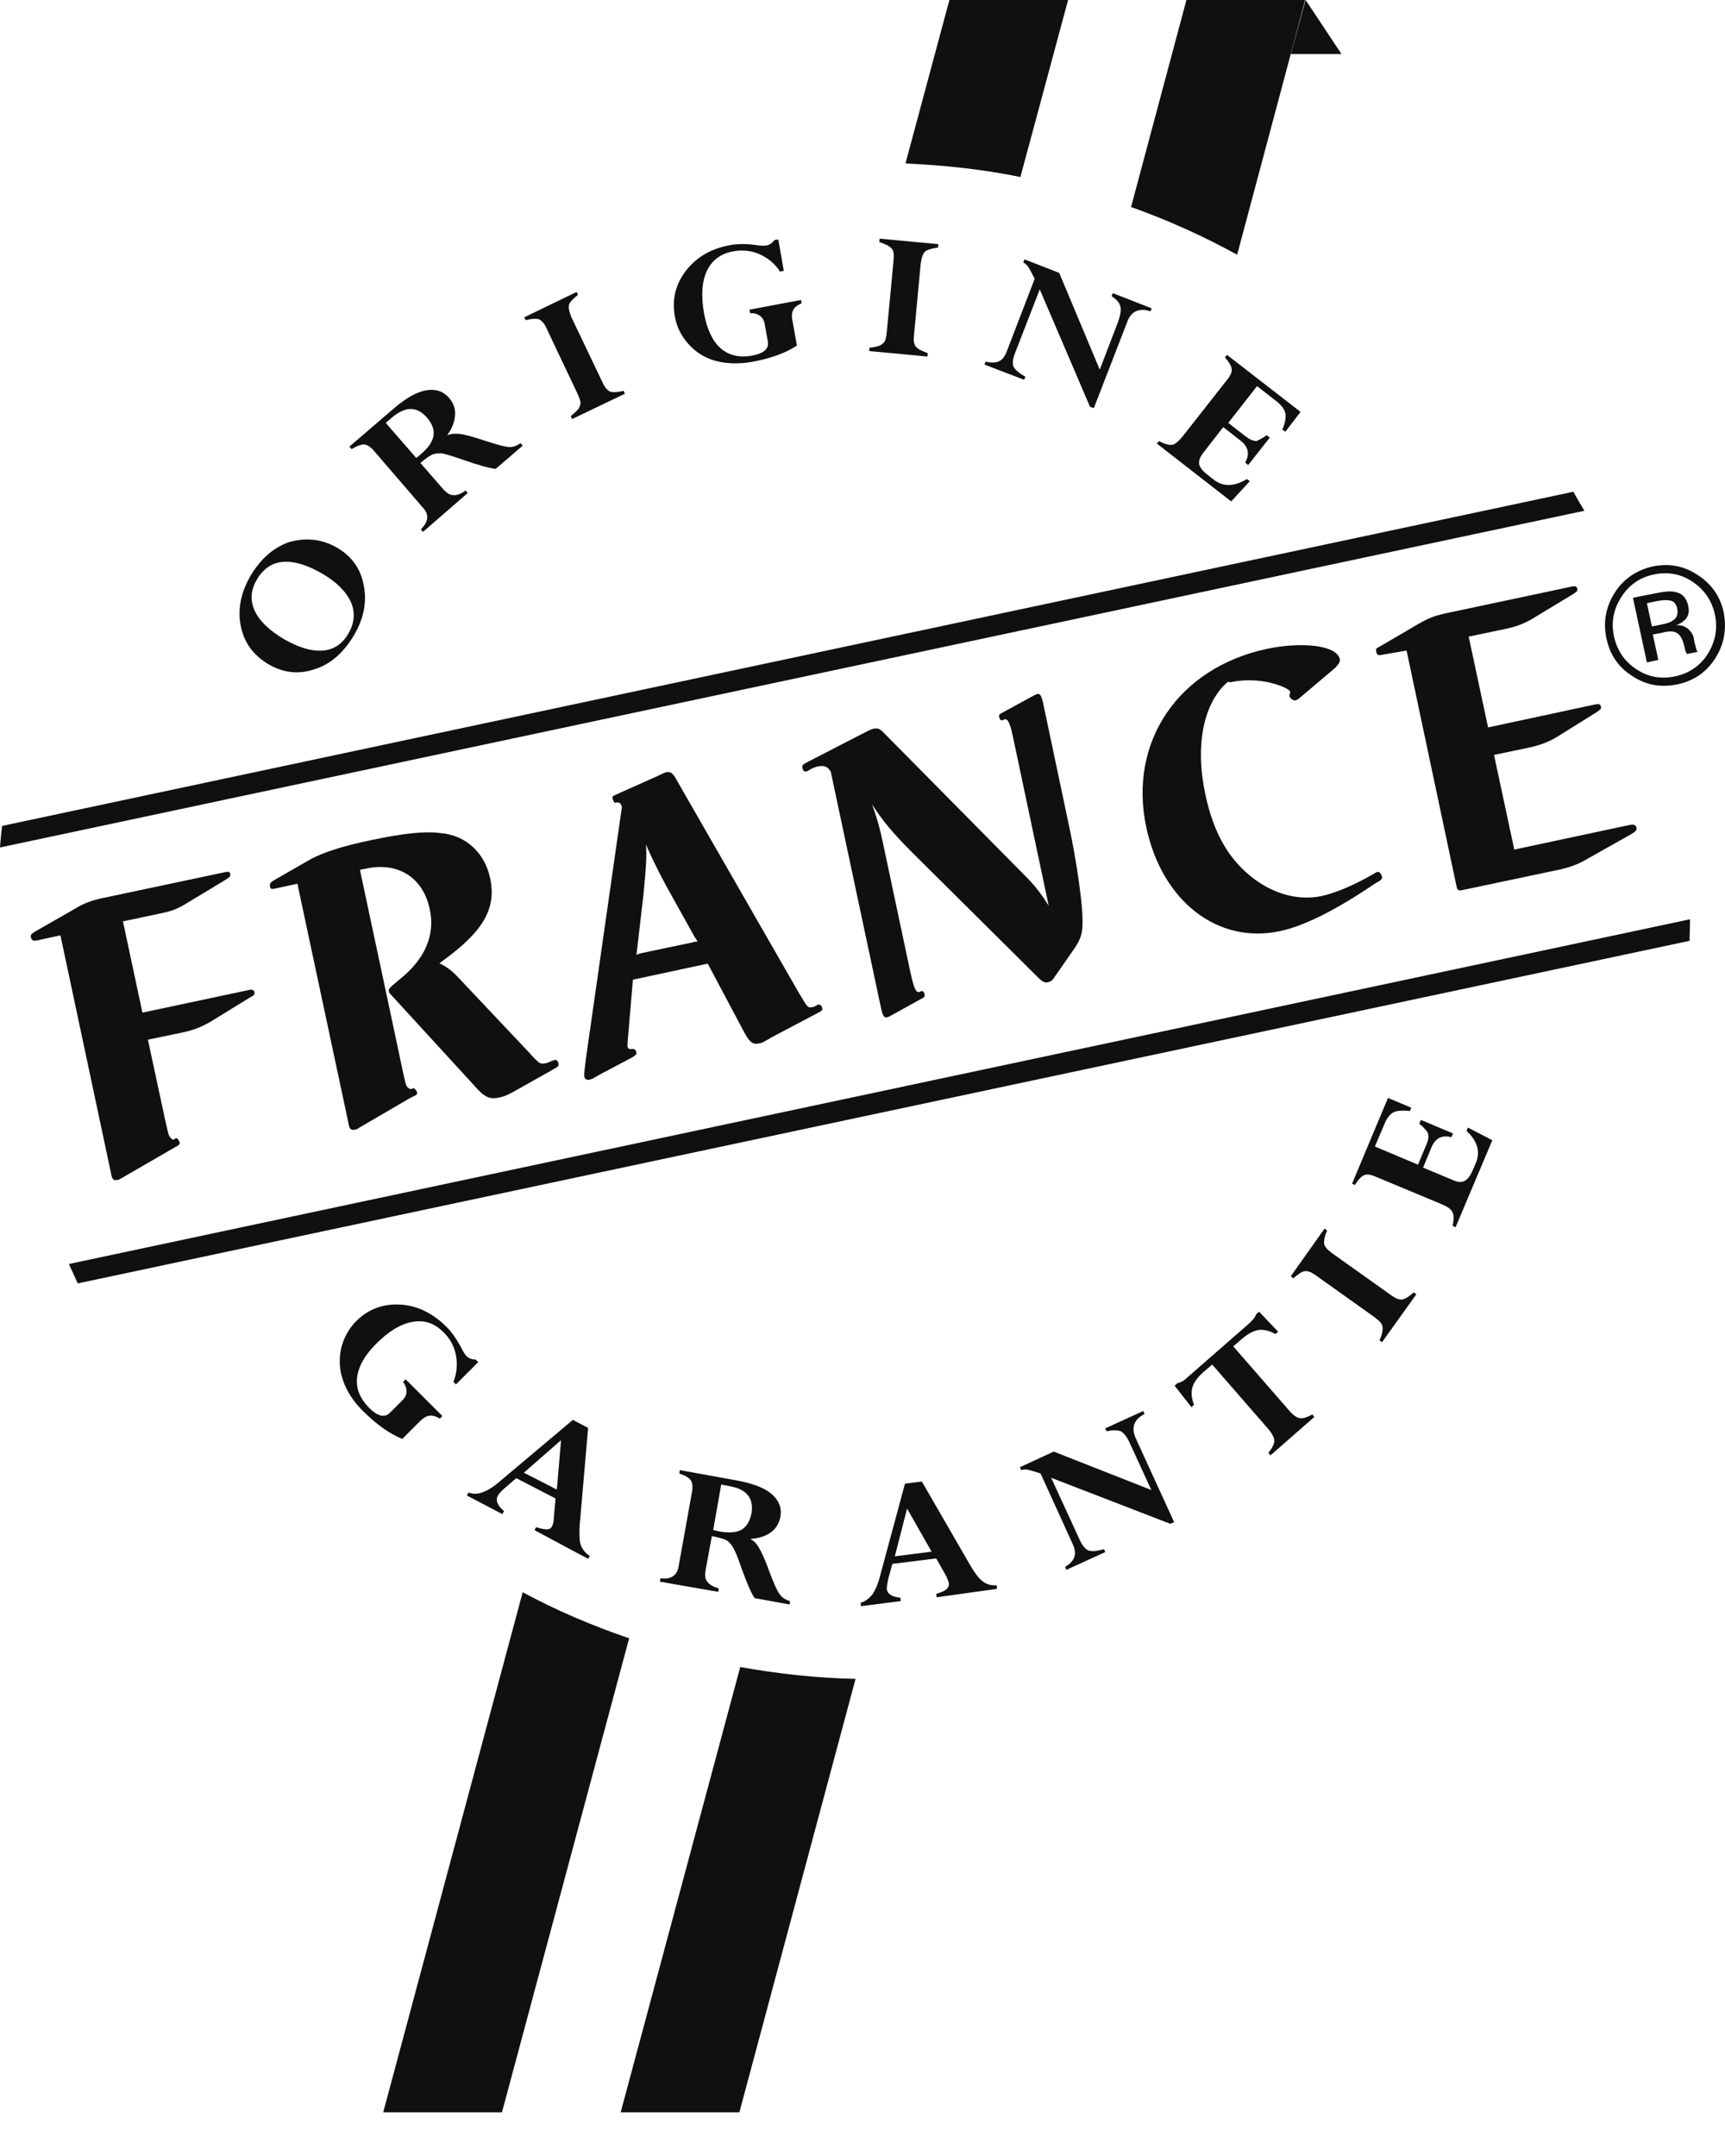 <svg width="32" height="40" viewBox="0 0 32 40" fill="none" xmlns="http://www.w3.org/2000/svg">
<path d="M6.246 10.158C6.521 10.315 6.693 10.55 6.748 10.863C6.81 11.169 6.748 11.482 6.56 11.796C6.372 12.109 6.136 12.321 5.839 12.415C5.541 12.517 5.259 12.486 4.976 12.321C4.702 12.156 4.53 11.929 4.467 11.616C4.404 11.31 4.467 10.996 4.647 10.683C4.835 10.369 5.071 10.158 5.368 10.056C5.682 9.97 5.972 10.001 6.246 10.158ZM5.98 10.644C5.698 10.479 5.455 10.409 5.251 10.424C5.047 10.44 4.882 10.55 4.765 10.753C4.647 10.949 4.639 11.145 4.726 11.333C4.812 11.521 5 11.702 5.282 11.866C5.549 12.015 5.776 12.086 5.988 12.07C6.191 12.055 6.356 11.945 6.466 11.749C6.575 11.561 6.591 11.365 6.513 11.177C6.419 10.973 6.246 10.8 5.98 10.644Z" fill="#101010"/>
<path d="M7.846 9.868L7.807 9.821C7.948 9.68 7.964 9.554 7.854 9.429L6.929 8.355C6.866 8.285 6.804 8.246 6.749 8.246C6.694 8.246 6.616 8.277 6.522 8.332L6.482 8.285L7.313 7.572C7.533 7.383 7.729 7.274 7.901 7.242C8.081 7.211 8.222 7.258 8.332 7.383C8.411 7.477 8.45 7.579 8.442 7.697C8.434 7.814 8.395 7.94 8.301 8.065L8.309 8.073C8.356 8.05 8.426 8.042 8.52 8.05C8.614 8.057 8.771 8.104 8.991 8.175C9.21 8.246 9.351 8.285 9.429 8.293C9.5 8.3 9.578 8.277 9.657 8.222L9.696 8.269L9.194 8.7C9.069 8.684 8.873 8.63 8.606 8.536C8.426 8.473 8.301 8.434 8.23 8.418C8.16 8.402 8.097 8.41 8.042 8.426C7.987 8.441 7.909 8.496 7.799 8.59L8.222 9.076C8.285 9.147 8.348 9.186 8.411 9.186C8.473 9.194 8.552 9.163 8.638 9.1L8.677 9.147L7.846 9.868ZM7.274 7.744L7.156 7.846L7.721 8.496C7.752 8.473 7.783 8.449 7.807 8.426C7.948 8.308 8.026 8.191 8.042 8.081C8.058 7.971 8.019 7.862 7.917 7.744C7.729 7.532 7.517 7.54 7.274 7.744Z" fill="#101010"/>
<path d="M10.698 5.416L10.722 5.471C10.628 5.541 10.573 5.604 10.557 5.651C10.542 5.706 10.557 5.784 10.604 5.894L11.184 7.109C11.224 7.195 11.271 7.242 11.318 7.266C11.365 7.281 11.451 7.281 11.568 7.25L11.592 7.305L10.612 7.775L10.589 7.72C10.651 7.665 10.698 7.626 10.73 7.587C10.753 7.548 10.769 7.509 10.769 7.477C10.769 7.438 10.745 7.375 10.706 7.289L10.134 6.082C10.095 5.996 10.048 5.949 10.001 5.925C9.954 5.91 9.868 5.91 9.75 5.941L9.727 5.886L10.698 5.416Z" fill="#101010"/>
<path d="M14.438 4.444L14.54 5.024L14.47 5.04C14.376 4.891 14.25 4.789 14.093 4.718C13.937 4.648 13.772 4.632 13.6 4.664C13.372 4.703 13.208 4.828 13.114 5.024C13.02 5.22 13.004 5.487 13.059 5.808C13.114 6.106 13.216 6.325 13.364 6.458C13.513 6.592 13.709 6.639 13.944 6.599C14.172 6.56 14.274 6.466 14.242 6.325L14.187 6.019C14.164 5.878 14.07 5.808 13.913 5.808L13.905 5.745L14.861 5.565L14.869 5.628C14.791 5.659 14.736 5.706 14.713 5.753C14.689 5.808 14.681 5.878 14.705 5.972L14.783 6.411C14.572 6.552 14.289 6.654 13.929 6.717C13.694 6.756 13.466 6.748 13.27 6.694C13.067 6.639 12.902 6.529 12.769 6.38C12.636 6.231 12.549 6.059 12.518 5.863C12.463 5.549 12.534 5.267 12.73 5.016C12.926 4.765 13.2 4.609 13.553 4.546C13.694 4.522 13.85 4.522 14.023 4.546C14.117 4.562 14.18 4.562 14.219 4.554C14.274 4.546 14.329 4.507 14.368 4.452L14.438 4.444Z" fill="#101010"/>
<path d="M17.408 4.53L17.401 4.593C17.283 4.609 17.205 4.632 17.166 4.664C17.118 4.703 17.095 4.781 17.079 4.899L16.954 6.231C16.946 6.325 16.954 6.396 16.993 6.435C17.024 6.474 17.103 6.513 17.212 6.553L17.205 6.615L16.123 6.513L16.131 6.451C16.217 6.443 16.28 6.427 16.319 6.411C16.358 6.396 16.39 6.364 16.413 6.333C16.429 6.302 16.444 6.239 16.452 6.145L16.578 4.813C16.585 4.718 16.578 4.648 16.538 4.609C16.507 4.57 16.429 4.53 16.311 4.491L16.319 4.428L17.408 4.53Z" fill="#101010"/>
<path d="M20.621 5.494L20.644 5.439L21.366 5.721L21.342 5.776C21.13 5.706 20.981 5.776 20.911 5.972L20.292 7.571L20.221 7.548L19.288 5.369L18.826 6.56C18.787 6.662 18.779 6.748 18.802 6.803C18.826 6.858 18.904 6.921 19.022 6.991L18.998 7.046L18.262 6.764L18.285 6.709C18.387 6.733 18.473 6.733 18.536 6.701C18.599 6.67 18.646 6.607 18.685 6.497L19.194 5.173C19.14 5.063 19.1 4.993 19.077 4.953C19.053 4.922 19.022 4.891 18.983 4.867L19.006 4.812L19.649 5.063L20.401 6.858L20.738 5.98C20.785 5.847 20.801 5.753 20.785 5.69C20.77 5.62 20.715 5.557 20.621 5.494Z" fill="#101010"/>
<path d="M23.499 8.073L23.554 8.12L23.154 8.629L23.099 8.582C23.185 8.426 23.162 8.292 23.013 8.175L22.692 7.924L22.315 8.41C22.26 8.48 22.237 8.551 22.245 8.614C22.26 8.669 22.307 8.739 22.401 8.81L22.511 8.896C22.692 9.037 22.895 9.029 23.13 8.888L23.185 8.927L22.84 9.303L21.461 8.23L21.5 8.183C21.602 8.238 21.688 8.261 21.743 8.253C21.798 8.245 21.861 8.19 21.939 8.096L22.77 7.038C22.832 6.96 22.856 6.897 22.848 6.842C22.84 6.788 22.801 6.717 22.723 6.631L22.762 6.584L24.126 7.642L23.844 8.01L23.789 7.971C23.844 7.838 23.859 7.736 23.844 7.665C23.828 7.595 23.773 7.516 23.671 7.438L23.319 7.164L22.785 7.846L23.107 8.096C23.177 8.151 23.248 8.183 23.311 8.183C23.358 8.159 23.428 8.128 23.499 8.073Z" fill="#101010"/>
<path d="M8.873 25.269L8.458 25.685L8.411 25.637C8.474 25.481 8.489 25.316 8.458 25.144C8.427 24.979 8.348 24.83 8.223 24.713C8.058 24.548 7.87 24.485 7.651 24.525C7.431 24.564 7.212 24.697 6.977 24.932C6.765 25.144 6.648 25.355 6.624 25.559C6.601 25.763 6.679 25.943 6.843 26.116C7.008 26.28 7.141 26.312 7.243 26.202L7.463 25.982C7.565 25.881 7.565 25.763 7.478 25.637L7.525 25.59L8.207 26.272L8.16 26.319C8.082 26.272 8.019 26.257 7.964 26.265C7.909 26.272 7.847 26.312 7.776 26.382L7.463 26.696C7.228 26.602 6.985 26.429 6.726 26.171C6.553 25.998 6.436 25.818 6.365 25.614C6.295 25.418 6.287 25.222 6.326 25.026C6.373 24.83 6.459 24.666 6.601 24.517C6.828 24.289 7.102 24.188 7.416 24.203C7.737 24.219 8.019 24.36 8.278 24.611C8.38 24.713 8.466 24.838 8.552 24.995C8.591 25.081 8.631 25.136 8.654 25.159C8.693 25.199 8.748 25.222 8.819 25.222L8.873 25.269Z" fill="#101010"/>
<path d="M9.914 28.388L9.946 28.334C10.04 28.365 10.102 28.373 10.149 28.373C10.196 28.373 10.228 28.349 10.243 28.31C10.259 28.279 10.275 28.224 10.275 28.145L10.306 27.801L9.577 27.424L9.35 27.62C9.295 27.667 9.256 27.714 9.232 27.754C9.193 27.84 9.224 27.926 9.35 28.036L9.319 28.091L8.66 27.746L8.692 27.691C8.778 27.722 8.864 27.722 8.958 27.683C9.052 27.652 9.162 27.581 9.295 27.464L10.627 26.343L10.91 26.492L10.753 28.302C10.745 28.467 10.745 28.584 10.776 28.671C10.808 28.749 10.863 28.82 10.941 28.866L10.91 28.921L9.914 28.388ZM9.718 27.323L10.33 27.636L10.408 26.719L9.718 27.323Z" fill="#101010"/>
<path d="M12.242 29.345L12.25 29.282C12.446 29.305 12.556 29.235 12.587 29.07L12.838 27.675C12.854 27.581 12.846 27.511 12.814 27.463C12.783 27.416 12.713 27.377 12.603 27.338L12.611 27.275L13.692 27.471C13.974 27.526 14.186 27.605 14.319 27.722C14.452 27.84 14.507 27.981 14.476 28.145C14.452 28.263 14.398 28.357 14.303 28.427C14.21 28.498 14.084 28.537 13.927 28.553V28.561C13.982 28.584 14.029 28.631 14.076 28.71C14.123 28.788 14.194 28.937 14.272 29.157C14.351 29.368 14.413 29.509 14.46 29.572C14.499 29.635 14.57 29.682 14.656 29.705L14.648 29.768L13.998 29.65C13.927 29.541 13.849 29.352 13.755 29.094C13.692 28.913 13.645 28.788 13.606 28.725C13.575 28.663 13.535 28.616 13.488 28.584C13.441 28.553 13.347 28.529 13.206 28.498L13.089 29.133C13.073 29.227 13.081 29.297 13.12 29.345C13.159 29.399 13.23 29.439 13.332 29.47L13.324 29.533L12.242 29.345ZM13.535 27.573L13.379 27.542L13.23 28.388C13.269 28.396 13.3 28.404 13.339 28.412C13.52 28.443 13.661 28.435 13.755 28.381C13.849 28.326 13.912 28.224 13.943 28.067C13.982 27.793 13.849 27.628 13.535 27.573Z" fill="#101010"/>
<path d="M17.376 29.634L17.368 29.572C17.462 29.54 17.525 29.517 17.556 29.485C17.595 29.454 17.603 29.423 17.603 29.376C17.595 29.344 17.579 29.29 17.54 29.219L17.368 28.913L16.553 29.015L16.474 29.305C16.459 29.376 16.451 29.438 16.451 29.478C16.459 29.572 16.545 29.627 16.702 29.642L16.709 29.705L15.973 29.799L15.965 29.736C16.051 29.713 16.122 29.658 16.184 29.579C16.239 29.501 16.294 29.376 16.333 29.211L16.788 27.526L17.101 27.487L18.011 29.062C18.097 29.203 18.167 29.297 18.238 29.344C18.308 29.399 18.387 29.415 18.489 29.415L18.496 29.478L17.376 29.634ZM16.6 28.874L17.282 28.788L16.827 27.988L16.6 28.874Z" fill="#101010"/>
<path d="M20.527 26.554L20.503 26.5L21.209 26.178L21.232 26.233C21.036 26.335 20.981 26.484 21.067 26.68L21.781 28.24L21.71 28.271L19.5 27.417L20.033 28.577C20.08 28.678 20.135 28.741 20.19 28.765C20.252 28.788 20.346 28.78 20.48 28.741L20.503 28.796L19.782 29.125L19.759 29.07C19.853 29.015 19.907 28.953 19.931 28.882C19.954 28.812 19.939 28.733 19.892 28.631L19.304 27.338C19.186 27.299 19.108 27.276 19.069 27.268C19.03 27.26 18.983 27.26 18.943 27.276L18.92 27.221L19.547 26.931L21.358 27.644L20.966 26.79C20.911 26.664 20.848 26.586 20.793 26.554C20.723 26.531 20.636 26.531 20.527 26.554Z" fill="#101010"/>
<path d="M24.344 26.241L24.383 26.288L23.568 27.001L23.529 26.954C23.6 26.868 23.639 26.79 23.639 26.735C23.639 26.68 23.607 26.609 23.537 26.523L22.487 25.316L22.314 25.465C22.212 25.559 22.142 25.653 22.118 25.747C22.095 25.841 22.103 25.943 22.15 26.061L22.103 26.108L21.789 25.708L21.844 25.661C21.899 25.653 21.969 25.614 22.04 25.543L23.161 24.564C23.239 24.493 23.286 24.438 23.302 24.384L23.357 24.336L23.709 24.705L23.662 24.752C23.553 24.689 23.451 24.666 23.357 24.673C23.263 24.689 23.161 24.736 23.051 24.83L22.878 24.979L23.929 26.186C23.999 26.265 24.062 26.304 24.117 26.311C24.172 26.319 24.25 26.296 24.344 26.241Z" fill="#101010"/>
<path d="M24.572 22.793L24.619 22.832C24.572 22.934 24.557 23.02 24.564 23.075C24.572 23.13 24.627 23.192 24.729 23.263L25.819 24.039C25.897 24.094 25.96 24.117 26.015 24.109C26.069 24.101 26.14 24.054 26.226 23.976L26.273 24.015L25.638 24.901L25.591 24.869C25.623 24.791 25.646 24.728 25.646 24.681C25.654 24.634 25.646 24.595 25.63 24.564C25.615 24.532 25.56 24.485 25.489 24.431L24.4 23.655C24.322 23.6 24.259 23.576 24.204 23.584C24.149 23.592 24.079 23.639 23.992 23.717L23.945 23.678L24.572 22.793Z" fill="#101010"/>
<path d="M26.328 20.848L26.36 20.778L26.955 21.029L26.924 21.099C26.752 21.052 26.626 21.115 26.555 21.287L26.399 21.663L26.963 21.898C27.049 21.938 27.12 21.938 27.175 21.906C27.23 21.875 27.277 21.812 27.324 21.703L27.378 21.577C27.465 21.373 27.41 21.17 27.206 20.982L27.23 20.919L27.684 21.154L27.002 22.768L26.947 22.745C26.971 22.627 26.971 22.549 26.947 22.494C26.924 22.439 26.861 22.392 26.752 22.345L25.513 21.828C25.419 21.789 25.356 21.781 25.302 21.804C25.255 21.828 25.192 21.883 25.137 21.985L25.082 21.961L25.748 20.37L26.179 20.55L26.156 20.613C26.015 20.597 25.913 20.605 25.85 20.637C25.787 20.668 25.725 20.746 25.678 20.864L25.505 21.271L26.305 21.608L26.462 21.232C26.501 21.146 26.509 21.076 26.485 21.013C26.454 20.966 26.407 20.911 26.328 20.848Z" fill="#101010"/>
<path d="M2.971 20.347C3.12 21.037 3.12 21.06 3.159 21.099C3.167 21.123 3.206 21.146 3.214 21.146L3.269 21.115C3.284 21.107 3.324 21.162 3.332 21.193C3.339 21.225 3.324 21.24 3.284 21.264L3.214 21.303L2.266 21.852C2.211 21.883 2.203 21.891 2.179 21.891C2.101 21.907 2.077 21.883 2.054 21.742L1.121 17.353L0.69 17.447C0.62 17.462 0.588 17.447 0.573 17.392C0.565 17.345 0.573 17.329 0.667 17.274L1.364 16.875C1.568 16.749 1.709 16.702 1.936 16.655L4.194 16.177C4.241 16.169 4.264 16.177 4.272 16.216C4.28 16.255 4.256 16.279 4.178 16.326L3.465 16.757C3.284 16.867 3.183 16.906 2.947 16.953L2.281 17.094L2.642 18.787L4.633 18.364C4.68 18.356 4.703 18.364 4.719 18.403C4.727 18.45 4.719 18.466 4.625 18.513L3.912 18.952C3.755 19.046 3.582 19.116 3.386 19.155L2.744 19.289L2.971 20.347Z" fill="#101010"/>
<path d="M7.375 19.414C7.516 20.088 7.524 20.127 7.555 20.166C7.571 20.182 7.61 20.213 7.618 20.206L7.673 20.19C7.688 20.19 7.727 20.229 7.735 20.261C7.743 20.308 7.743 20.308 7.61 20.37L6.669 20.919C6.607 20.958 6.607 20.958 6.583 20.958C6.505 20.974 6.481 20.95 6.458 20.809L5.517 16.396L5.078 16.491C5.039 16.498 5.016 16.491 5.008 16.444C5 16.396 5.016 16.373 5.078 16.334L5.76 15.942C5.995 15.816 6.34 15.699 6.912 15.581C7.477 15.464 7.861 15.417 8.174 15.456C8.637 15.495 8.989 15.816 9.091 16.287C9.217 16.867 8.958 17.298 8.151 17.87C8.276 17.933 8.37 17.995 8.503 18.137L9.789 19.5C10.008 19.743 10.016 19.743 10.118 19.727C10.157 19.72 10.212 19.696 10.243 19.68L10.29 19.665C10.322 19.657 10.353 19.688 10.361 19.735C10.369 19.774 10.353 19.79 10.283 19.829L9.601 20.213C9.436 20.308 9.35 20.347 9.256 20.362C9.083 20.402 8.981 20.355 8.793 20.135L7.241 18.442C7.226 18.427 7.218 18.419 7.218 18.403C7.202 18.348 7.202 18.348 7.406 18.176C7.884 17.799 8.08 17.345 7.97 16.859C7.845 16.279 7.383 15.989 6.795 16.114L6.677 16.138L7.375 19.414Z" fill="#101010"/>
<path d="M11.671 18.999C11.647 19.257 11.639 19.391 11.639 19.406C11.647 19.461 11.671 19.469 11.741 19.461C11.773 19.461 11.796 19.485 11.804 19.516C11.812 19.563 11.804 19.563 11.741 19.61L11.106 19.947L11.012 20.002C10.989 20.018 10.957 20.025 10.926 20.033C10.887 20.041 10.848 20.018 10.84 19.978C10.832 19.939 10.832 19.939 10.879 19.571L11.537 14.97C11.514 14.899 11.49 14.876 11.42 14.892C11.396 14.899 11.381 14.868 11.365 14.821C11.357 14.774 11.357 14.774 11.443 14.735L12.18 14.406C12.329 14.335 12.329 14.335 12.36 14.327C12.439 14.312 12.486 14.343 12.564 14.492L14.814 18.411C14.986 18.701 14.986 18.701 15.072 18.685C15.088 18.685 15.104 18.677 15.119 18.669C15.158 18.646 15.158 18.646 15.174 18.638C15.206 18.63 15.245 18.654 15.252 18.701C15.26 18.74 15.252 18.748 15.182 18.787L14.335 19.234C14.147 19.344 14.132 19.351 14.077 19.359C13.959 19.383 13.904 19.336 13.795 19.132L13.129 17.878L11.741 18.176L11.671 18.999ZM12.376 16.467C12.204 16.154 12.047 15.824 11.984 15.668C12 15.895 11.984 16.107 11.937 16.593L11.819 17.611C11.819 17.635 11.812 17.658 11.804 17.713C11.843 17.698 11.851 17.698 11.906 17.682L12.838 17.486C12.893 17.47 12.901 17.47 12.94 17.47C12.917 17.423 12.901 17.408 12.886 17.384L12.376 16.467Z" fill="#101010"/>
<path d="M16.915 15.809C16.57 15.464 16.366 15.221 16.178 14.923C16.272 15.19 16.327 15.378 16.382 15.652L16.891 18.051C16.954 18.333 16.993 18.427 17.056 18.403H17.064C17.079 18.395 17.079 18.388 17.087 18.388C17.119 18.38 17.142 18.403 17.15 18.442C17.158 18.489 17.158 18.497 17.079 18.537L16.57 18.819C16.484 18.866 16.484 18.866 16.46 18.873C16.397 18.889 16.374 18.85 16.335 18.662L15.41 14.312L15.379 14.273C15.339 14.218 15.269 14.202 15.182 14.218C15.136 14.226 15.096 14.241 15.034 14.273C14.971 14.312 14.971 14.312 14.955 14.312C14.916 14.32 14.893 14.296 14.885 14.241C14.877 14.202 14.893 14.187 14.947 14.155L15.904 13.661C16.147 13.536 16.147 13.536 16.201 13.52C16.288 13.505 16.319 13.512 16.429 13.63L19.047 16.279C19.203 16.436 19.344 16.624 19.454 16.804L18.796 13.693C18.741 13.418 18.694 13.324 18.631 13.348H18.623C18.608 13.356 18.608 13.356 18.6 13.364C18.569 13.371 18.545 13.348 18.537 13.309C18.529 13.262 18.529 13.254 18.608 13.215L19.125 12.932C19.211 12.886 19.211 12.886 19.235 12.878C19.297 12.862 19.321 12.901 19.36 13.089L19.838 15.354C19.964 15.942 20.081 16.742 20.081 17.047C20.089 17.298 20.058 17.408 19.932 17.596L19.572 18.113C19.525 18.192 19.485 18.215 19.439 18.223C19.384 18.239 19.344 18.215 19.282 18.16L16.915 15.809Z" fill="#101010"/>
<path d="M22.776 12.65C22.322 13.042 22.165 13.834 22.361 14.743C22.518 15.472 22.8 15.958 23.27 16.311C23.662 16.601 24.109 16.71 24.517 16.624C24.775 16.569 25.136 16.412 25.449 16.232C25.512 16.193 25.527 16.185 25.551 16.177C25.59 16.169 25.622 16.209 25.637 16.264C25.645 16.295 25.629 16.318 25.582 16.35L25.512 16.389C24.799 16.875 24.195 17.18 23.748 17.274C22.588 17.525 21.554 16.718 21.264 15.346C20.927 13.763 21.86 12.392 23.498 12.039C24.172 11.898 24.799 11.976 24.854 12.227C24.861 12.282 24.83 12.329 24.767 12.392L24.101 12.956C24.078 12.979 24.046 12.987 24.03 12.995C23.999 13.003 23.929 12.956 23.921 12.917C23.921 12.901 23.921 12.885 23.929 12.87L23.936 12.838C23.929 12.791 23.756 12.713 23.592 12.674C23.364 12.611 23.067 12.603 22.823 12.658L22.776 12.65Z" fill="#101010"/>
<path d="M25.638 12.148C25.568 12.164 25.544 12.156 25.529 12.086C25.521 12.039 25.521 12.031 25.615 11.984L26.312 11.576C26.516 11.459 26.618 11.419 26.884 11.365L29.173 10.879C29.22 10.871 29.244 10.879 29.259 10.918C29.267 10.965 29.267 10.965 29.173 11.028L28.436 11.474C28.28 11.568 28.139 11.623 27.919 11.67L27.245 11.811L27.605 13.496L29.612 13.065C29.659 13.058 29.683 13.065 29.698 13.105C29.706 13.152 29.706 13.152 29.604 13.222L28.875 13.677C28.711 13.771 28.57 13.826 28.35 13.873L27.715 14.006L28.091 15.762L30.223 15.307C30.31 15.291 30.341 15.299 30.357 15.354C30.364 15.401 30.349 15.425 30.255 15.479L29.447 15.934C29.275 16.036 29.142 16.083 28.946 16.13L27.127 16.514C27.057 16.53 27.033 16.514 27.018 16.436L26.093 12.07L25.638 12.148Z" fill="#101010"/>
<path d="M31.821 12.211C31.656 12.47 31.421 12.634 31.115 12.697C30.81 12.76 30.535 12.713 30.277 12.54C30.018 12.376 29.861 12.141 29.799 11.835C29.736 11.537 29.791 11.255 29.955 10.996C30.12 10.738 30.355 10.581 30.653 10.51C30.959 10.448 31.233 10.495 31.492 10.667C31.75 10.832 31.915 11.067 31.978 11.373C32.032 11.67 31.985 11.953 31.821 12.211ZM30.073 11.083C29.932 11.302 29.885 11.545 29.94 11.804C29.995 12.062 30.136 12.274 30.355 12.415C30.575 12.564 30.818 12.603 31.076 12.548C31.335 12.493 31.539 12.352 31.68 12.133C31.821 11.905 31.868 11.663 31.813 11.404C31.758 11.145 31.617 10.941 31.398 10.793C31.178 10.644 30.935 10.604 30.677 10.659C30.418 10.714 30.214 10.855 30.073 11.083ZM30.731 11.004C30.88 10.973 30.99 10.965 31.068 10.981C31.202 11.004 31.288 11.09 31.319 11.247C31.343 11.357 31.319 11.443 31.249 11.506C31.209 11.545 31.162 11.576 31.092 11.6C31.186 11.592 31.264 11.623 31.319 11.67C31.374 11.725 31.413 11.78 31.421 11.843L31.437 11.929C31.445 11.96 31.452 11.984 31.46 12.015C31.468 12.047 31.476 12.07 31.484 12.078L31.492 12.094L31.296 12.133C31.296 12.125 31.296 12.125 31.288 12.125C31.288 12.117 31.28 12.117 31.28 12.109L31.264 12.07L31.241 11.976C31.209 11.835 31.155 11.757 31.068 11.725C31.021 11.71 30.935 11.71 30.825 11.741L30.661 11.772L30.763 12.243L30.551 12.29L30.292 11.09L30.731 11.004ZM30.998 11.145C30.935 11.13 30.849 11.13 30.731 11.153L30.551 11.192L30.645 11.623L30.833 11.584C30.919 11.569 30.99 11.545 31.029 11.514C31.108 11.467 31.131 11.396 31.115 11.302C31.1 11.216 31.061 11.161 30.998 11.145Z" fill="#101010"/>
<path d="M31.351 17.055L1.277 23.451C1.332 23.568 1.387 23.686 1.442 23.811L31.343 17.455C31.343 17.337 31.351 17.212 31.351 17.094C31.351 17.071 31.351 17.063 31.351 17.055Z" fill="#101010"/>
<path d="M29.188 9.123L0.039 15.323C0.024 15.456 0.008 15.589 0 15.723L29.392 9.476C29.321 9.358 29.251 9.241 29.188 9.123Z" fill="#101010"/>
<path d="M19.814 0H17.612L16.797 3.033C17.526 3.065 18.239 3.143 18.929 3.284L19.814 0Z" fill="#101010"/>
<path d="M9.696 29.541L7.109 39.189H9.312L11.671 30.395C10.981 30.16 10.323 29.878 9.696 29.541Z" fill="#101010"/>
<path d="M11.67 30.395L9.311 39.189L11.67 30.395Z" fill="#101010"/>
<path d="M22.95 4.726L24.212 0H22.009L20.982 3.841C21.664 4.083 22.323 4.381 22.95 4.726Z" fill="#101010"/>
<path d="M11.514 39.189H13.716L15.871 31.148C15.143 31.132 14.429 31.054 13.732 30.928L11.514 39.189Z" fill="#101010"/>
<path d="M23.945 1.003L24.22 0L24.886 1.003H23.945Z" fill="#101010"/>
</svg>
